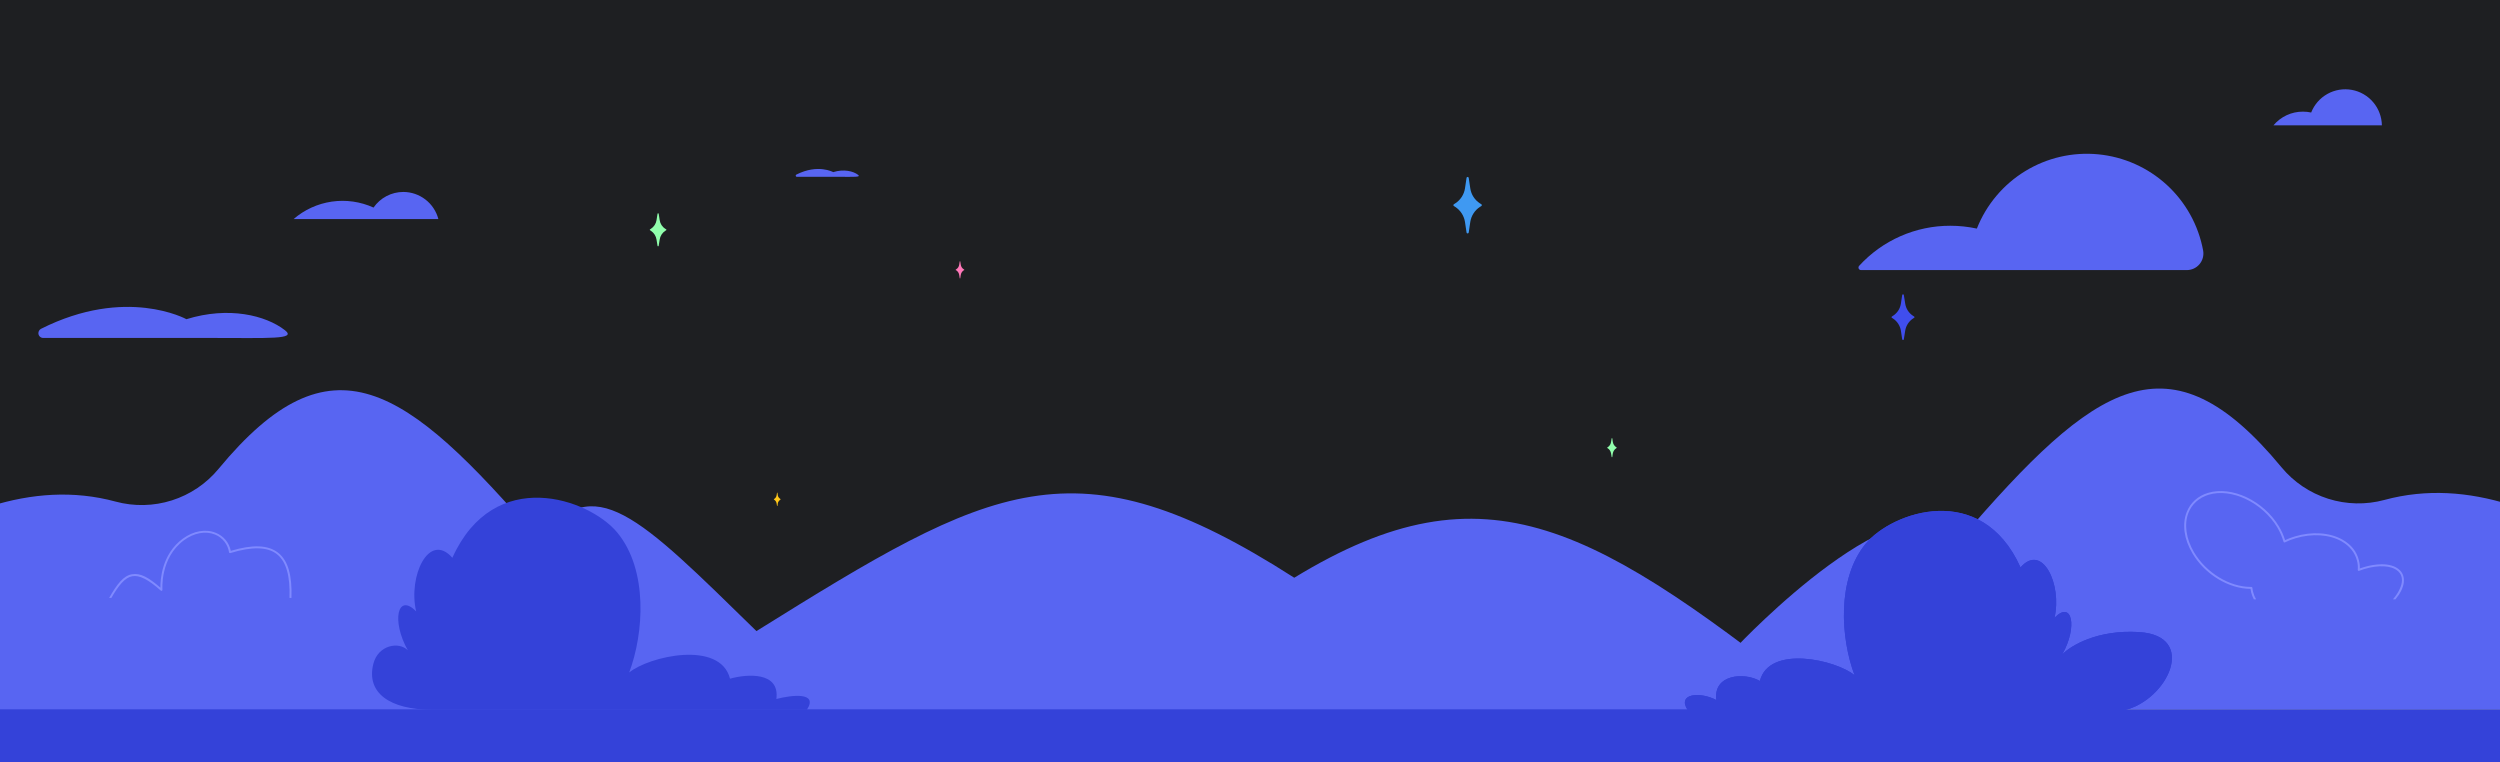 <svg width="1512" height="461" viewBox="0 0 1512 461" fill="none" xmlns="http://www.w3.org/2000/svg">
<path d="M1512 -68H0V429H1512V-68Z" fill="#1E1F22"/>
<path d="M1106 430C964.85 318.267 899.645 278.051 782.763 349.417C650.074 264.325 599.917 292.942 457.5 381.68C386.317 312.139 359.009 283.268 326.027 326.776C244.812 232.214 200.177 201.267 132.135 283.623C124.76 292.53 114.978 299.128 103.956 302.63C92.933 306.132 81.136 306.391 69.971 303.376C-32.472 275.57 -130.912 392.013 -191 430H1106Z" fill="#5865F2"/>
<g clip-path="url(#clip0_54_3732)">
<path d="M406 429C547.15 317.267 612.355 277.051 729.237 348.417C861.926 263.325 1051 390.5 1051 390.5C1051 390.5 1152.99 282.268 1185.97 325.776C1267.19 231.213 1311.82 200.267 1379.86 282.623C1387.24 291.529 1397.02 298.128 1408.04 301.63C1419.07 305.132 1430.86 305.391 1442.03 302.376C1544.47 274.569 1642.91 391.013 1703 429H406Z" fill="#5865F2"/>
</g>
<path d="M1450.89 344.396C1448.53 342.329 1444.87 341.266 1440.5 341.266C1436.79 341.323 1433.11 341.92 1429.57 343.038L1427.21 343.806C1427.28 342.092 1427.08 340.378 1426.62 338.726C1425.32 333.529 1421.89 329.276 1416.75 326.382C1409.07 322.012 1398.27 321.303 1387.93 324.433C1385.91 325.031 1383.93 325.782 1382.02 326.677C1381.14 323.804 1379.91 321.047 1378.36 318.468C1369.09 302.875 1349.84 293.721 1335.42 298.091C1329.28 299.922 1324.67 304.116 1322.49 309.786C1319.65 317.109 1320.89 326.146 1325.97 334.651C1333.47 347.349 1347.89 356.091 1361.12 356.15C1361.23 356.917 1361.35 357.685 1361.53 358.394C1361.91 359.807 1362.45 361.173 1363.12 362.469H1364.48C1363.69 361.104 1363.09 359.633 1362.71 358.099C1362.49 357.245 1362.33 356.376 1362.24 355.5C1362.23 355.354 1362.16 355.218 1362.04 355.12C1361.94 355.022 1361.8 354.968 1361.65 354.968H1361.23C1348.36 354.968 1334.3 346.404 1326.98 334.06C1322.13 325.851 1320.89 317.168 1323.55 310.199C1325.62 304.883 1329.99 300.985 1335.78 299.213C1349.66 295.02 1368.32 303.938 1377.36 319.058C1378.95 321.766 1380.21 324.663 1381.08 327.682C1381.15 327.839 1381.27 327.965 1381.43 328.036C1381.59 328.096 1381.75 328.096 1381.91 328.036C1383.96 327.037 1386.09 326.207 1388.28 325.555C1398.33 322.543 1408.72 323.193 1416.16 327.386C1421.01 330.162 1424.25 334.178 1425.49 339.022C1425.98 340.85 1426.14 342.749 1425.97 344.632C1425.97 344.834 1426.06 345.025 1426.2 345.164C1426.29 345.232 1426.39 345.273 1426.49 345.284C1426.59 345.295 1426.7 345.273 1426.79 345.223L1429.92 344.16C1438.55 341.561 1446.28 341.975 1450.12 345.282C1452.19 346.995 1453.02 349.417 1452.6 352.252C1452.19 355.087 1450.24 359.103 1447.23 362.469H1448.76C1451.54 359.162 1453.37 355.677 1453.79 352.429C1454.2 349.18 1453.25 346.345 1450.89 344.396Z" fill="#808AFF"/>
<path d="M24.748 198.896C76.309 172.909 112.751 193.049 112.751 193.049C138.266 185.134 160.71 190.686 172.345 199.723C179.551 205.393 163.368 204.389 127.044 204.389H26.106C25.339 204.389 24.602 204.084 24.06 203.541C23.517 202.999 23.212 202.263 23.212 201.495C23.217 200.965 23.361 200.445 23.631 199.989C23.901 199.533 24.286 199.156 24.748 198.896Z" fill="#5865F2"/>
<path d="M481.655 105.577C494.708 98.962 503.922 104.101 503.922 104.101C510.36 102.093 516.089 103.51 518.983 105.754C520.814 107.231 516.739 106.936 507.525 106.936H481.951C481.763 106.936 481.582 106.861 481.449 106.728C481.316 106.596 481.242 106.415 481.242 106.227C481.241 106.091 481.279 105.956 481.352 105.841C481.426 105.726 481.531 105.634 481.655 105.577Z" fill="#5865F2"/>
<path d="M1440.56 75.79C1440.48 70.662 1438.62 65.722 1435.3 61.812C1431.98 57.903 1427.41 55.267 1422.36 54.354C1417.31 53.441 1412.1 54.307 1407.63 56.806C1403.15 59.303 1399.67 63.279 1397.8 68.052C1396.15 67.694 1394.47 67.516 1392.78 67.521C1389.39 67.51 1386.04 68.246 1382.97 69.675C1379.9 71.104 1377.17 73.191 1375 75.79H1440.56Z" fill="#5865F2"/>
<path d="M243.929 116.09C240.386 116.092 236.896 116.953 233.759 118.598C230.621 120.244 227.929 122.626 225.915 125.54C218.031 121.949 209.282 120.696 200.706 121.932C192.132 123.167 184.092 126.839 177.543 132.51H265.132C263.906 127.816 261.162 123.66 257.326 120.69C253.49 117.72 248.78 116.103 243.929 116.09Z" fill="#5865F2"/>
<path d="M1322.47 163.35C1323.95 163.366 1325.42 163.053 1326.77 162.435C1328.12 161.816 1329.31 160.906 1330.27 159.771C1331.22 158.636 1331.91 157.304 1332.29 155.87C1332.66 154.436 1332.72 152.936 1332.45 151.478C1329.62 136.214 1321.9 122.286 1310.46 111.796C1299.01 101.307 1284.46 94.826 1269.01 93.332C1253.56 91.838 1238.04 95.412 1224.8 103.515C1211.56 111.618 1201.31 123.809 1195.6 138.248C1190.32 137.109 1184.94 136.534 1179.54 136.535C1169.16 136.518 1158.89 138.669 1149.39 142.848C1139.9 147.028 1131.37 153.146 1124.37 160.81C1124.18 161.03 1124.06 161.299 1124.02 161.587C1123.97 161.875 1124.01 162.169 1124.13 162.435C1124.25 162.701 1124.44 162.928 1124.68 163.09C1124.92 163.252 1125.21 163.342 1125.5 163.35H1322.47Z" fill="#5865F2"/>
<path d="M402.392 138.391C401.465 137.811 400.679 137.034 400.086 136.115C399.494 135.196 399.112 134.159 398.966 133.075L398.376 129.295C398.362 129.212 398.318 129.136 398.253 129.082C398.188 129.028 398.106 128.999 398.021 129C397.936 128.999 397.854 129.028 397.789 129.082C397.724 129.136 397.681 129.212 397.667 129.295L397.076 133.075C396.919 134.155 396.532 135.189 395.941 136.105C395.35 137.022 394.569 137.802 393.651 138.391L393.178 138.686C393.122 138.711 393.074 138.752 393.042 138.806C393.01 138.859 392.996 138.92 393.001 138.982C392.996 139.043 393.01 139.105 393.042 139.158C393.074 139.211 393.122 139.253 393.178 139.277L393.651 139.572C394.566 140.179 395.343 140.971 395.933 141.897C396.523 142.822 396.912 143.861 397.076 144.947L397.667 148.668C397.681 148.751 397.724 148.827 397.789 148.881C397.854 148.935 397.936 148.964 398.021 148.963C398.106 148.964 398.188 148.935 398.253 148.881C398.318 148.827 398.362 148.751 398.376 148.668L398.966 144.947C399.119 143.858 399.504 142.815 400.095 141.887C400.686 140.96 401.469 140.171 402.392 139.572L402.865 139.277C402.921 139.253 402.969 139.211 403 139.158C403.032 139.105 403.046 139.043 403.042 138.982C403.046 138.92 403.032 138.859 403 138.806C402.969 138.752 402.921 138.711 402.865 138.686L402.392 138.391Z" fill="#91FFAD"/>
<path d="M471.907 301.721C471.521 301.491 471.189 301.18 470.932 300.812C470.675 300.443 470.5 300.023 470.419 299.581L470.233 298H469.953L469.674 299.581C469.608 300.018 469.45 300.434 469.209 300.804C468.968 301.173 468.651 301.486 468.279 301.721L468.093 301.907C468.068 301.907 468.045 301.917 468.027 301.935C468.009 301.952 468 301.976 468 302C468 302.025 468.009 302.048 468.027 302.066C468.045 302.084 468.068 302.093 468.093 302.093L468.279 302.279C468.651 302.514 468.968 302.828 469.209 303.197C469.45 303.567 469.608 303.983 469.674 304.419L469.953 306H470.233L470.419 304.419C470.5 303.977 470.675 303.557 470.932 303.189C471.189 302.82 471.521 302.51 471.907 302.279L472.093 302.093L471.907 301.721Z" fill="#FFC619"/>
<path d="M977.434 270.434C976.902 270.075 976.453 269.613 976.111 269.075C975.762 268.537 975.532 267.934 975.426 267.303L975.13 265.177C975.13 265.059 975.012 265 974.894 265C974.87 265 974.847 265.005 974.823 265.014C974.805 265.022 974.788 265.035 974.77 265.052C974.752 265.068 974.74 265.088 974.729 265.109C974.723 265.131 974.717 265.154 974.717 265.177L974.363 267.303C974.28 267.935 974.067 268.541 973.731 269.081C973.394 269.621 972.945 270.083 972.413 270.434L972.118 270.611C972.059 270.611 972 270.67 972 270.788C972 270.847 972.059 270.906 972.118 270.965L972.413 271.142C972.933 271.49 973.376 271.943 973.713 272.472C974.049 273.001 974.268 273.594 974.363 274.214L974.717 276.34C974.717 276.387 974.735 276.432 974.77 276.465C974.8 276.499 974.847 276.517 974.894 276.517C975.012 276.517 975.13 276.458 975.13 276.34L975.426 274.214C975.538 273.594 975.774 273.003 976.117 272.476C976.465 271.948 976.908 271.494 977.434 271.142L977.729 270.965C977.753 270.942 977.765 270.913 977.776 270.883C977.788 270.852 977.788 270.82 977.788 270.788C977.788 270.67 977.788 270.611 977.729 270.611L977.434 270.434Z" fill="#91FFAD"/>
<path d="M582.844 162.843C582.364 162.538 581.956 162.131 581.65 161.651C581.344 161.172 581.147 160.631 581.072 160.067L580.777 158.177C580.777 158.131 580.758 158.085 580.725 158.052C580.692 158.019 580.646 158 580.6 158C580.552 158 580.508 158.019 580.474 158.052C580.441 158.085 580.422 158.131 580.422 158.177L580.127 160.067C580.052 160.631 579.855 161.172 579.548 161.651C579.242 162.131 578.835 162.538 578.355 162.843L578.06 163.02C578.001 163.02 578.001 163.138 578.001 163.197C577.998 163.229 578.002 163.262 578.012 163.292C578.022 163.323 578.038 163.351 578.06 163.375L578.355 163.493C578.822 163.812 579.221 164.223 579.525 164.699C579.83 165.177 580.034 165.711 580.127 166.269L580.422 168.218C580.422 168.265 580.441 168.31 580.474 168.343C580.508 168.376 580.552 168.395 580.6 168.395C580.646 168.395 580.692 168.376 580.725 168.343C580.758 168.31 580.777 168.265 580.777 168.218L581.072 166.269C581.165 165.711 581.369 165.177 581.674 164.699C581.979 164.223 582.376 163.812 582.844 163.493L583.139 163.375C583.161 163.351 583.177 163.323 583.187 163.292C583.197 163.262 583.201 163.229 583.198 163.197C583.198 163.138 583.198 163.02 583.139 163.02L582.844 162.843Z" fill="#FF78B9"/>
<path d="M895.065 123.006C893.5 121.993 892.171 120.658 891.161 119.089C890.151 117.521 889.489 115.755 889.218 113.91L888.273 107.532C888.237 107.386 888.155 107.255 888.037 107.16C887.918 107.064 887.771 107.008 887.623 107C887.47 106.998 887.322 107.05 887.198 107.147C887.08 107.244 887.003 107.38 886.973 107.532L886.028 113.91C885.745 115.759 885.072 117.526 884.056 119.094C883.034 120.662 881.693 121.996 880.122 123.006L879.295 123.538C879.207 123.599 879.136 123.678 879.089 123.77C879.035 123.862 879.006 123.964 879 124.069C879 124.175 879.03 124.279 879.083 124.372C879.13 124.464 879.207 124.543 879.295 124.601L880.122 125.132C881.699 126.155 883.04 127.499 884.056 129.076C885.072 130.655 885.745 132.431 886.028 134.287L886.973 140.666C887.003 140.817 887.08 140.953 887.198 141.051C887.322 141.148 887.47 141.2 887.623 141.197C887.771 141.19 887.918 141.133 888.037 141.038C888.155 140.943 888.237 140.812 888.273 140.666L889.218 134.287C889.489 132.434 890.151 130.66 891.161 129.082C892.165 127.504 893.5 126.158 895.065 125.132L895.951 124.601C896.034 124.54 896.099 124.46 896.14 124.366C896.181 124.273 896.199 124.171 896.187 124.069C896.193 123.968 896.175 123.868 896.134 123.776C896.093 123.683 896.028 123.602 895.951 123.538L895.065 123.006Z" fill="#3F99F2"/>
<path d="M1156.99 190.994C1155.72 190.17 1154.65 189.085 1153.83 187.812C1153.02 186.539 1152.49 185.107 1152.27 183.611L1151.44 178.472C1151.44 178.347 1151.39 178.227 1151.31 178.138C1151.22 178.05 1151.09 178 1150.97 178C1150.84 177.999 1150.71 178.047 1150.61 178.134C1150.51 178.221 1150.45 178.342 1150.44 178.472L1149.67 183.611C1149.44 185.111 1148.9 186.545 1148.08 187.817C1147.25 189.09 1146.16 190.173 1144.89 190.994L1144.24 191.407C1144.17 191.456 1144.11 191.518 1144.08 191.589C1144.04 191.661 1144.01 191.739 1144 191.821C1144 191.904 1144.02 191.987 1144.07 192.059C1144.11 192.132 1144.17 192.192 1144.24 192.234L1144.89 192.648C1146.16 193.474 1147.24 194.558 1148.06 195.83C1148.88 197.102 1149.43 198.533 1149.67 200.03L1150.44 205.169C1150.45 205.299 1150.51 205.42 1150.61 205.507C1150.71 205.595 1150.84 205.642 1150.97 205.641C1151.09 205.641 1151.22 205.592 1151.31 205.503C1151.39 205.414 1151.44 205.294 1151.44 205.169L1152.27 200.03C1152.49 198.537 1153.03 197.107 1153.85 195.836C1154.66 194.563 1155.73 193.477 1156.99 192.648L1157.64 192.234C1157.72 192.198 1157.79 192.139 1157.83 192.065C1157.87 191.991 1157.89 191.906 1157.88 191.821C1157.88 191.737 1157.86 191.655 1157.81 191.582C1157.77 191.509 1157.71 191.449 1157.64 191.407L1156.99 190.994Z" fill="#404EED"/>
<path d="M176.27 361.615H175.088C175.561 348.267 173.08 339.585 167.469 335.155C161.858 330.726 152.467 330.43 139.297 334.506C139.137 334.546 138.966 334.525 138.824 334.447C138.676 334.35 138.57 334.203 138.529 334.033C138.163 331.659 137.188 329.42 135.694 327.535C134.205 325.651 132.25 324.186 130.024 323.284C124.354 320.98 117.325 322.28 111.301 326.709C96.653 337.4 98.248 356.536 98.248 356.713C98.248 356.835 98.219 356.955 98.154 357.059C98.094 357.164 98 357.248 97.894 357.304C97.787 357.361 97.669 357.379 97.551 357.358C97.433 357.336 97.321 357.276 97.244 357.186C89.625 350.394 84.309 347.736 79.998 348.504C75.686 349.271 71.788 353.878 67.358 361.615H66C70.784 353.229 74.682 348.208 79.761 347.322C84.841 346.436 89.625 349.035 97.008 355.414C96.949 350.689 97.776 335.155 110.592 325.764C116.971 321.099 124.413 319.74 130.437 322.221C132.758 323.126 134.814 324.602 136.414 326.512C138.015 328.421 139.108 330.703 139.592 333.147C152.822 329.19 162.154 329.544 168.178 334.269C174.202 338.994 176.742 347.854 176.27 361.615Z" fill="#808AFF"/>
<path d="M1247.28 395.755C1252.23 390.588 1268.45 380.658 1293.79 382.275C1329.51 384.555 1310.92 423.389 1284.92 429.497H1020.71C1014.03 419.225 1028.48 418.236 1038.04 423.389C1035.98 407.718 1055.11 406.436 1064.36 411.843C1070.01 389.76 1110.49 399.149 1121.62 408.35C1113.27 386.178 1110.73 350.161 1128.4 328.79C1144.27 309.589 1198.31 290.506 1222.01 343.154C1235.37 328.004 1247.28 353.85 1242.56 373.647C1253.08 362.807 1256.77 378.878 1247.28 395.755Z" fill="#3442D9"/>
<path d="M1247.28 395.755C1252.23 390.588 1268.45 380.658 1293.79 382.275C1329.51 384.555 1310.92 423.389 1284.92 429.497H1020.71C1014.03 419.225 1028.48 418.236 1038.04 423.389C1035.98 407.718 1055.11 406.436 1064.36 411.843C1070.01 389.76 1110.49 399.149 1121.62 408.35C1113.27 386.178 1110.73 350.161 1128.4 328.79C1144.27 309.589 1198.31 290.506 1222.01 343.154C1235.37 328.004 1247.28 353.85 1242.56 373.647C1253.08 362.807 1256.77 378.878 1247.28 395.755Z" fill="#3442D9"/>
<path d="M246.668 393.337C241.403 387.838 228.675 389.99 225.778 401.567C221.435 418.929 235.535 429.25 261.493 429.25H488.015C495.125 418.318 478.671 420.361 469.55 422.749C471.74 406.07 451.774 407.607 441.517 410.46C435.5 386.956 392.377 396.949 380.527 406.743C389.419 383.144 392.122 344.81 373.302 322.064C356.391 301.627 298.837 281.316 273.589 337.352C259.366 321.227 246.668 348.736 251.708 369.807C240.494 358.269 236.569 375.374 246.668 393.337Z" fill="#3442D9"/>
<rect y="429" width="1512" height="32" fill="#3442D9"/>
<defs>
<clipPath id="clip0_54_3732">
<rect width="665" height="194" fill="white" transform="translate(1038 235)"/>
</clipPath>
</defs>
</svg>

